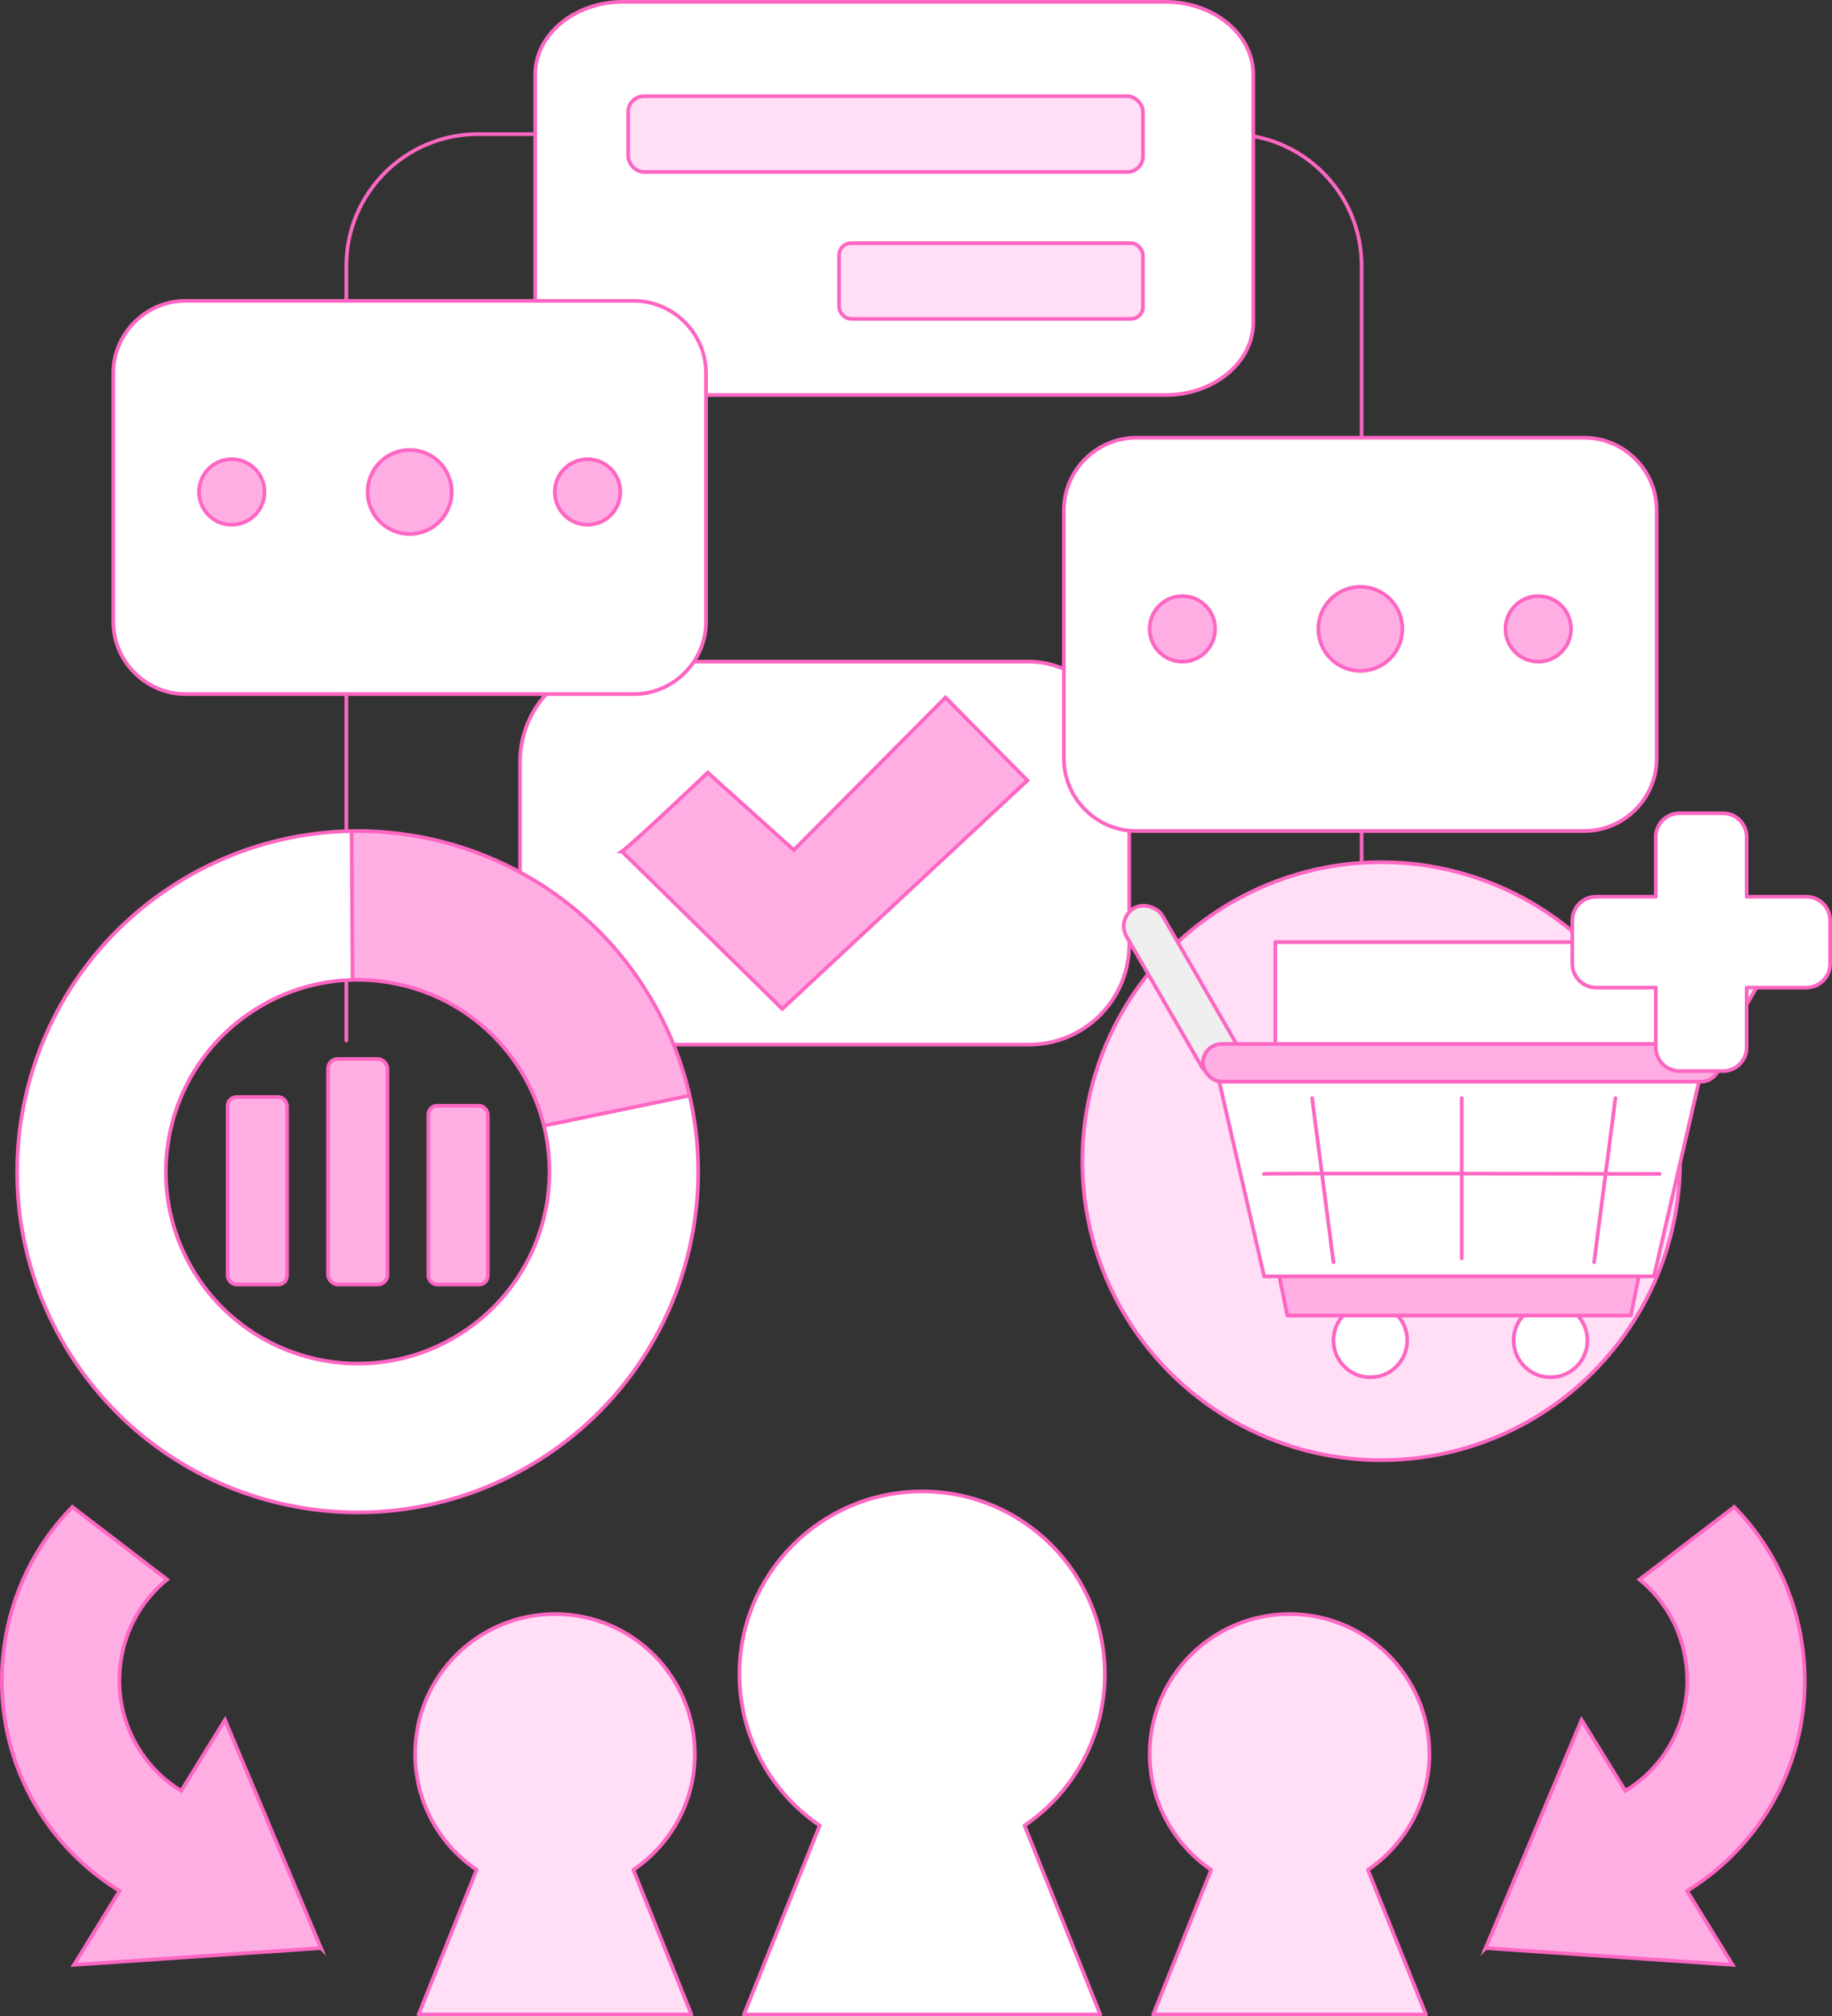 <svg xmlns="http://www.w3.org/2000/svg" xmlns:xlink="http://www.w3.org/1999/xlink" id="_&#x56FE;&#x5C42;_2" data-name="&#x56FE;&#x5C42; 2" viewBox="0 0 249.41 274.4"><rect x="0" y="0" width="249.41" height="274.4" fill="#333333" stroke="none"/><defs><style>      .cls-1, .cls-2, .cls-3 {        fill: #fff;      }      .cls-4, .cls-5, .cls-2, .cls-6, .cls-3, .cls-7, .cls-8, .cls-9 {        stroke: #fd66c3;        stroke-width: .5px;      }      .cls-4, .cls-5, .cls-3, .cls-7, .cls-9 {        stroke-linecap: round;        stroke-linejoin: round;      }      .cls-4, .cls-8 {        fill: none;      }      .cls-5, .cls-6 {        fill: #ffaee4;      }      .cls-2, .cls-6, .cls-8 {        stroke-miterlimit: 10;      }      .cls-7 {        fill: #efefef;      }      .cls-9 {        fill: #ffdef6;      }      .cls-10 {        clip-path: url(#clippath);      }    </style><clipPath id="clippath"><path class="cls-2" d="M72.35,199.32c22.02-13.06,29.27-41.5,16.21-63.52-13.06-22.02-41.5-29.27-63.52-16.21-22.02,13.06-29.27,41.5-16.21,63.52,13.06,22.02,41.5,29.27,63.52,16.21Zm-36.98-62.32c12.4-7.36,28.42-3.27,35.78,9.13,7.36,12.4,3.27,28.42-9.13,35.78-12.4,7.36-28.42,3.27-35.78-9.13-7.36-12.4-3.27-28.42,9.13-35.78Z"></path></clipPath></defs><g><path class="cls-3" d="M111.59,248.43l-10.31,25.72h48.51l-10.31-25.72c6.6-4.47,10.93-12.03,10.93-20.6,0-13.74-11.14-24.87-24.87-24.87s-24.87,11.14-24.87,24.87c0,8.57,4.34,16.13,10.93,20.6Z"></path><path class="cls-9" d="M164.89,254.46l-7.9,19.69h37.14l-7.9-19.69c5.05-3.42,8.37-9.21,8.37-15.77,0-10.52-8.53-19.04-19.04-19.04s-19.04,8.53-19.04,19.04c0,6.56,3.32,12.35,8.37,15.77Z"></path><path class="cls-9" d="M64.89,254.46l-7.9,19.69h37.14l-7.9-19.69c5.05-3.42,8.37-9.21,8.37-15.77,0-10.52-8.53-19.04-19.04-19.04s-19.04,8.53-19.04,19.04c0,6.56,3.32,12.35,8.37,15.77Z"></path></g><g><path class="cls-4" d="M47.15,141.61V36.18c0-9.9,8.03-17.93,17.93-17.93h102.36c9.9,0,17.93,8.03,17.93,17.93v105.43"></path><rect class="cls-3" x="70.8" y="90.04" width="82.93" height="52.12" rx="13.62" ry="13.62"></rect><path class="cls-6" d="M84.67,115.87c1.68-1.2,11.68-10.73,11.68-10.73l11.72,10.54,20.65-20.76,11.15,11.29-33.37,31.09-21.83-21.43Z"></path></g><circle class="cls-9" cx="188.04" cy="158.02" r="40.69"></circle><g><path class="cls-3" d="M158.68,53.76H84.8c-6.57,0-11.94-4.44-11.94-9.86V10.11c0-5.42,5.38-9.86,11.94-9.86h73.88c6.57,0,11.94,4.44,11.94,9.86V43.9c0,5.42-5.38,9.86-11.94,9.86Z"></path><rect class="cls-9" x="85.52" y="13.09" width="70.09" height="10.31" rx="2.13" ry="2.13"></rect><rect class="cls-9" x="114.23" y="33.09" width="41.37" height="10.31" rx="1.64" ry="1.64"></rect></g><g><path class="cls-3" d="M86.26,94.46H25.28c-5.42,0-9.86-4.44-9.86-9.86V50.8c0-5.42,4.44-9.86,9.86-9.86h60.98c5.42,0,9.86,4.44,9.86,9.86v33.8c0,5.42-4.44,9.86-9.86,9.86Z"></path><g><circle class="cls-6" cx="31.55" cy="66.95" r="4.46"></circle><circle class="cls-6" cx="55.77" cy="66.95" r="5.72"></circle><circle class="cls-6" cx="79.99" cy="66.95" r="4.46"></circle></g></g><g><path class="cls-3" d="M215.68,113.09h-60.98c-5.42,0-9.86-4.44-9.86-9.86v-33.8c0-5.42,4.44-9.86,9.86-9.86h60.98c5.42,0,9.86,4.44,9.86,9.86v33.8c0,5.42-4.44,9.86-9.86,9.86Z"></path><g><circle class="cls-6" cx="160.97" cy="85.58" r="4.46"></circle><circle class="cls-6" cx="185.2" cy="85.58" r="5.72"></circle><circle class="cls-6" cx="209.42" cy="85.58" r="4.46"></circle></g></g><g><rect class="cls-5" x="30.99" y="149.29" width="8.09" height="25.51" rx="1.2" ry="1.2"></rect><rect class="cls-5" x="44.66" y="144.11" width="8.09" height="30.69" rx="1.31" ry="1.31"></rect><rect class="cls-5" x="58.32" y="150.48" width="8.09" height="24.32" rx="1.17" ry="1.17"></rect><g><path class="cls-1" d="M72.35,199.32c22.02-13.06,29.27-41.5,16.21-63.52-13.06-22.02-41.5-29.27-63.52-16.21-22.02,13.06-29.27,41.5-16.21,63.52,13.06,22.02,41.5,29.27,63.52,16.21Zm-36.98-62.32c12.4-7.36,28.42-3.27,35.78,9.13,7.36,12.4,3.27,28.42-9.13,35.78-12.4,7.36-28.42,3.27-35.78-9.13-7.36-12.4-3.27-28.42,9.13-35.78Z"></path><g class="cls-10"><path class="cls-6" d="M103.04,147.2l-54.88,11.35-.37-58.05s62.44,28.2,63.05,29.23,24.44,19.41,24.44,19.41l-32.25-1.94Z"></path></g><path class="cls-8" d="M72.35,199.32c22.02-13.06,29.27-41.5,16.21-63.52-13.06-22.02-41.5-29.27-63.52-16.21-22.02,13.06-29.27,41.5-16.21,63.52,13.06,22.02,41.5,29.27,63.52,16.21Zm-36.98-62.32c12.4-7.36,28.42-3.27,35.78,9.13,7.36,12.4,3.27,28.42-9.13,35.78-12.4,7.36-28.42,3.27-35.78-9.13-7.36-12.4-3.27-28.42,9.13-35.78Z"></path></g></g><g><g><rect class="cls-3" x="173.62" y="128.21" width="53.17" height="18.35"></rect><circle class="cls-3" cx="186.56" cy="182.41" r="5.02"></circle><circle class="cls-3" cx="211.09" cy="182.41" r="5.02"></circle><rect class="cls-7" x="158.1" y="121.83" width="5.65" height="26.13" rx="2.83" ry="2.83" transform="translate(-45.88 98.54) rotate(-30)"></rect><rect class="cls-7" x="230.67" y="129.56" width="5.65" height="17.84" rx="2.4" ry="2.4" transform="translate(366.48 375.15) rotate(-150)"></rect><polygon class="cls-5" points="222.02 179.03 175.26 179.03 169.59 151.16 227.69 151.16 222.02 179.03"></polygon><polygon class="cls-3" points="225.17 173.69 172.1 173.69 165.67 145.83 231.61 145.83 225.17 173.69"></polygon><rect class="cls-5" x="163.76" y="142.07" width="70.37" height="5.13" rx="2.57" ry="2.57"></rect><path class="cls-3" d="M172.07,159.76c.35-.12,53.87,0,53.87,0"></path><line class="cls-3" x1="178.63" y1="149.44" x2="181.54" y2="171.78"></line><line class="cls-3" x1="219.93" y1="149.44" x2="217.02" y2="171.78"></line><line class="cls-3" x1="199" y1="149.44" x2="199" y2="171.26"></line></g><path class="cls-3" d="M245.92,122.03h-8.13v-8.13c0-1.79-1.45-3.23-3.23-3.23h-5.91c-1.79,0-3.23,1.45-3.23,3.23v8.13h-8.13c-1.79,0-3.23,1.45-3.23,3.23v5.91c0,1.79,1.45,3.23,3.23,3.23h8.13v8.13c0,1.79,1.45,3.23,3.23,3.23h5.91c1.79,0,3.23-1.45,3.23-3.23v-8.13h8.13c1.79,0,3.23-1.45,3.23-3.23v-5.91c0-1.79-1.45-3.23-3.23-3.23Z"></path></g><path class="cls-6" d="M43.7,265.11l-13.07-31.06-5.96,9.66c-1.86-1.13-3.48-2.58-4.83-4.35-2.84-3.74-4.06-8.39-3.42-13.09,.61-4.5,2.86-8.49,6.33-11.32l-12.9-9.88c-5.04,5.14-8.3,11.75-9.29,19.05-1.21,8.94,1.11,17.79,6.54,24.93,2.51,3.3,5.64,6.11,9.17,8.28l-6.2,10.06,33.63-2.28Z"></path><path class="cls-6" d="M202.25,265.11l13.07-31.06,5.96,9.66c1.86-1.13,3.48-2.58,4.83-4.35,2.84-3.74,4.06-8.39,3.42-13.09-.61-4.5-2.86-8.49-6.33-11.32l12.9-9.88c5.04,5.14,8.3,11.75,9.29,19.05,1.21,8.94-1.11,17.79-6.54,24.93-2.51,3.3-5.64,6.11-9.17,8.28l6.2,10.06-33.63-2.28Z"></path></svg>